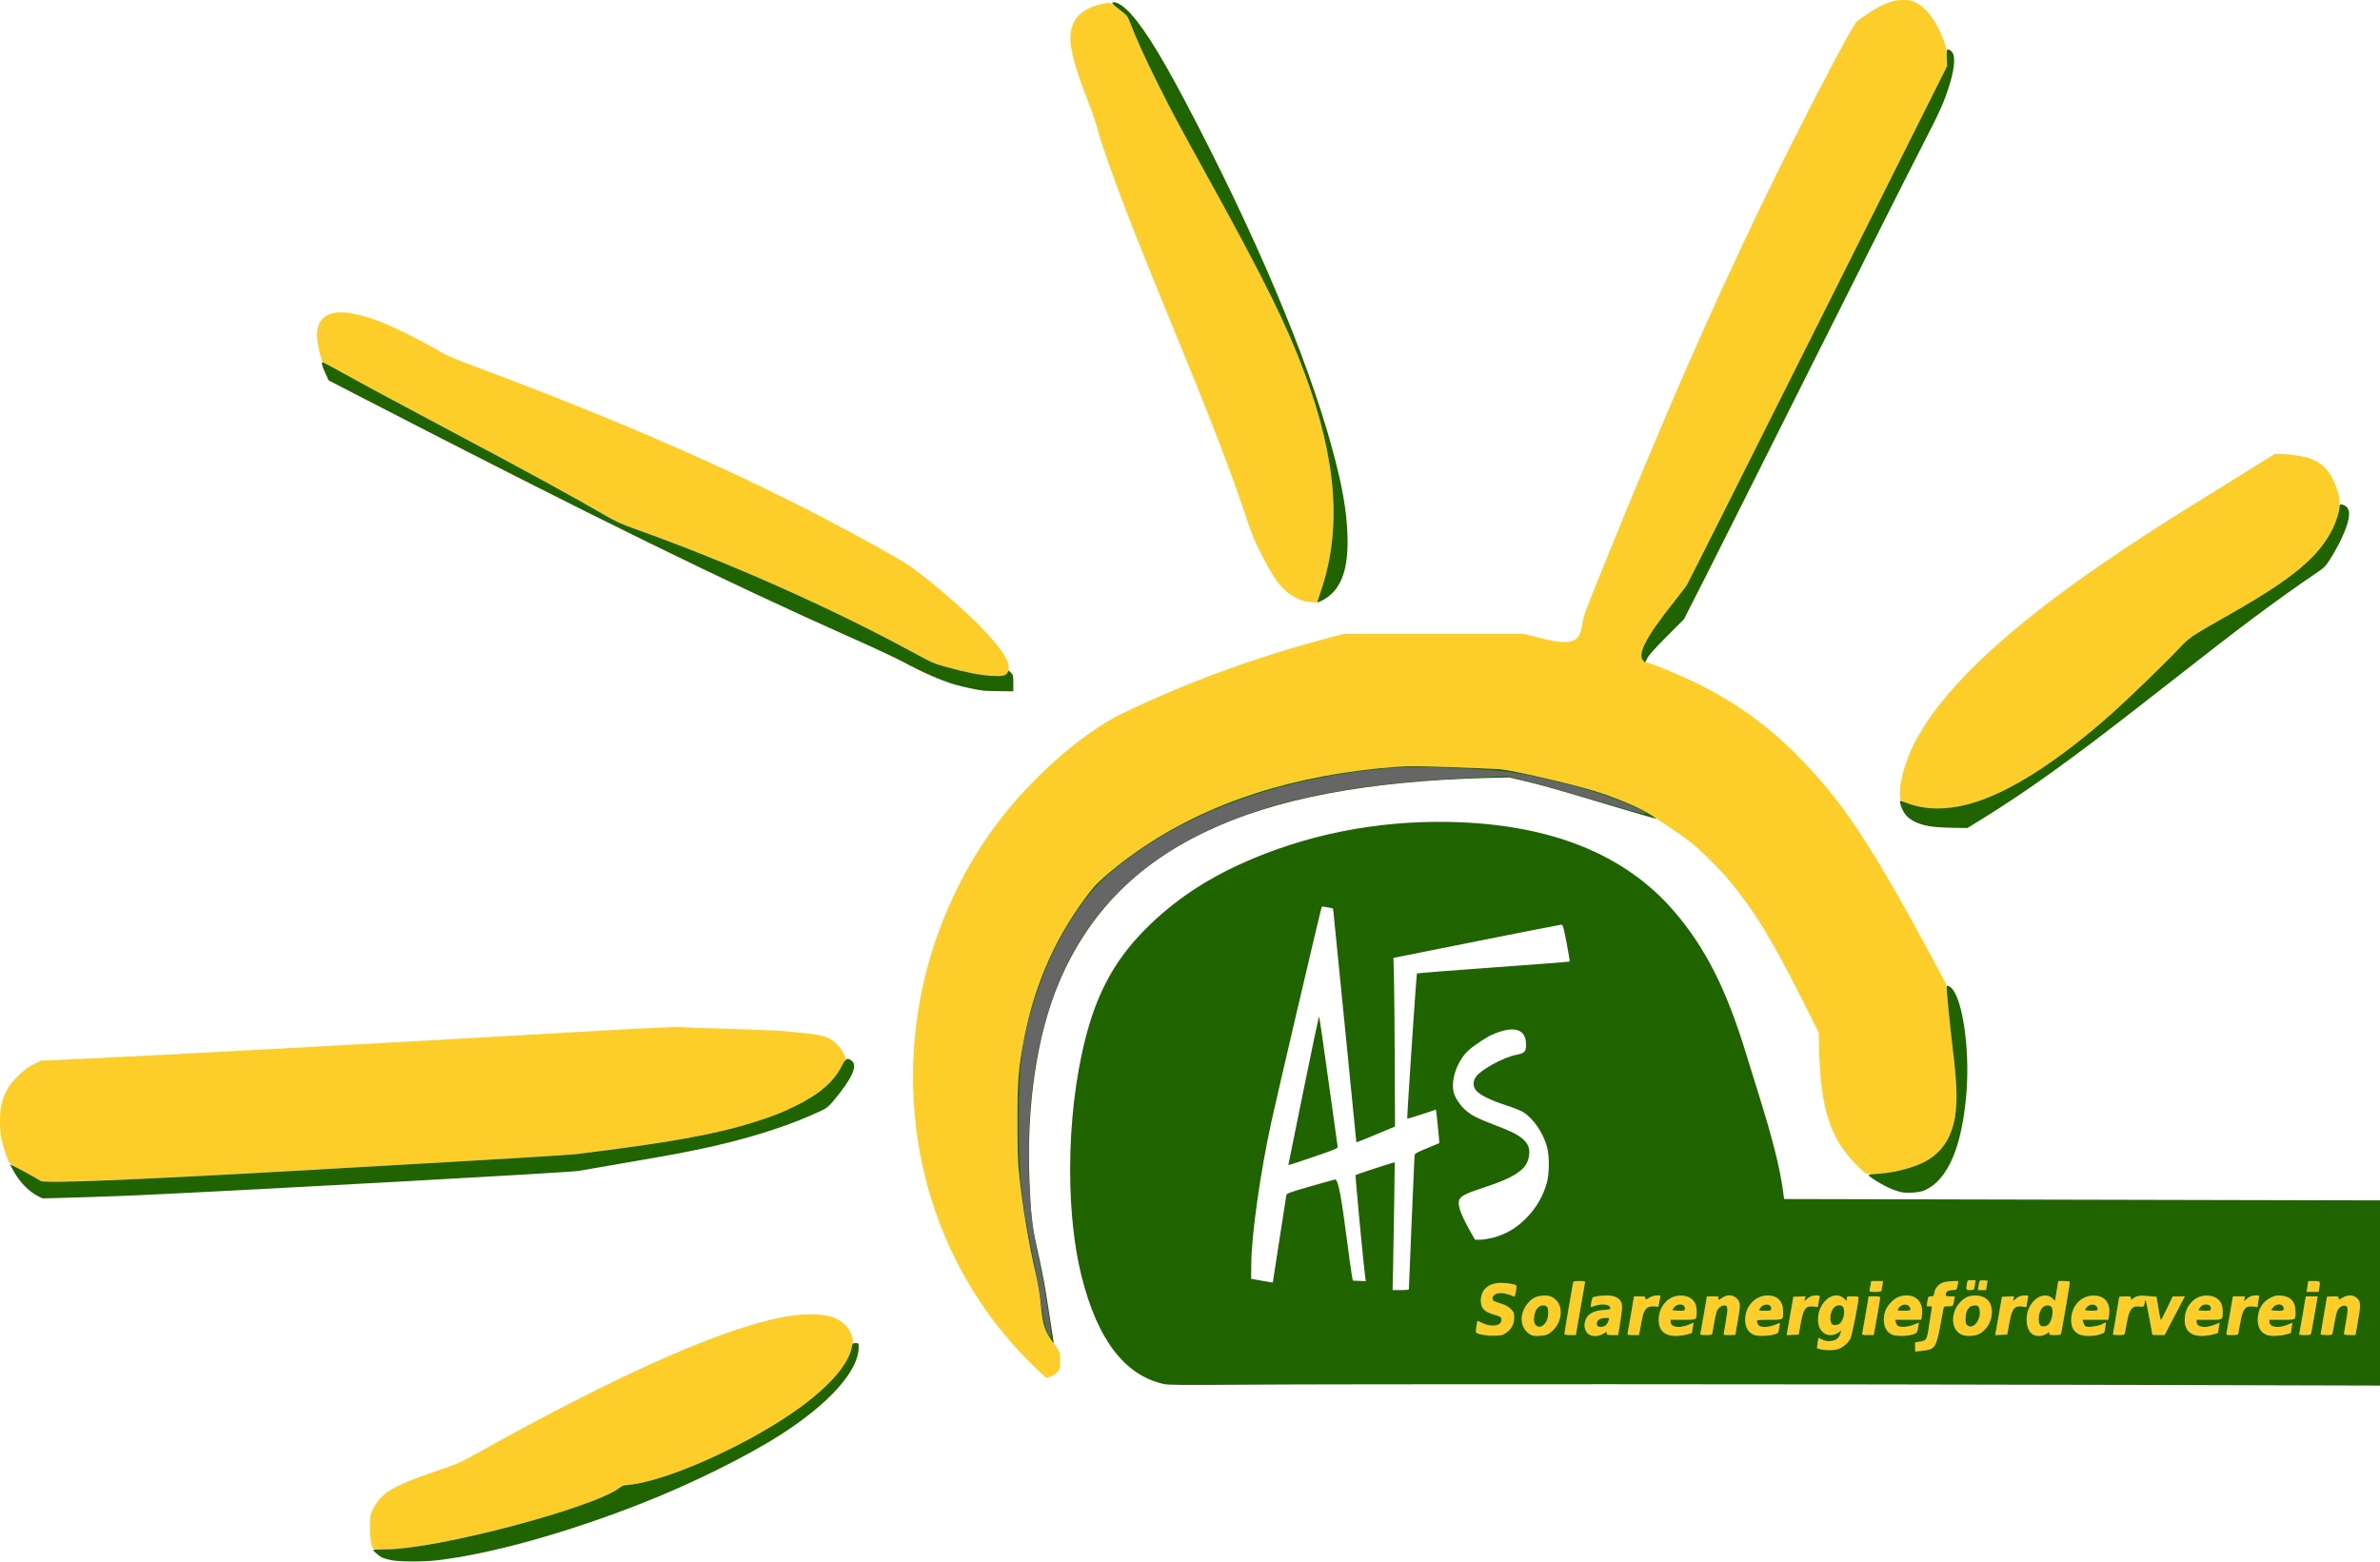 <?xml version="1.0" encoding="utf-8"?>
<svg viewBox="0 0 847.04 555.84" height="555.84" width="847.04" id="svg3713" version="1.1" xmlns="http://www.w3.org/2000/svg">
  <g id="g3765" style="">
    <path id="path3769" d="m 133.24,551.482 c -0.988,-0.227 -1.56,-3.21 -1.56,-8.13 0,-3.859 0.038,-4.084 1.021,-6.08 2.851,-5.788 7.014,-8.329 22.019,-13.44 7.975,-2.716 9.071,-3.184 14.24,-6.073 53.123,-29.69 91.049,-46.297 112.96,-49.464 5.3,-0.766 11.531,-0.517 14.476,0.579 3.675,1.367 5.881,3.582 6.834,6.858 0.463,1.592 0.452,1.842 -0.174,4.124 -1.129,4.116 -2.946,7.083 -6.937,11.325 -8.802,9.357 -25.999,20.343 -44.759,28.594 -11.498,5.057 -23.758,8.863 -28.549,8.863 -0.748,0 -1.505,0.305 -2.285,0.919 -7.325,5.774 -45.481,16.758 -73.563,21.176 -3.918,0.617 -12.306,1.073 -13.723,0.747 z M 368.746,487.078 c -34.904,-33.188 -50.34,-82.374 -41.238,-131.398 4.015,-21.623 13.001,-42.704 25.713,-60.32 12.522,-17.353 31.427,-34.267 46.317,-41.438 22.895,-11.028 47.128,-19.905 73.324,-26.861 l 5.502,-1.461 h 31.881 31.881 l 5.817,1.455 c 11.459,2.867 14.433,1.847 15.255,-5.23 0.247,-2.124 1.193,-4.707 6.828,-18.626 21.675,-53.544 37.846,-90.613 56.121,-128.64 13.09,-27.239 32.869,-65.327 34.751,-66.92 1.641,-1.389 6.31,-4.442 8.384,-5.483 3.139,-1.576 5.33,-2.157 8.138,-2.157 1.998,2.083056e-4 2.758,0.159 4.342,0.911 3.745,1.776 7.158,6.243 9.726,12.727 1.12,2.829 1.264,3.515 1.368,6.522 l 0.116,3.36 -46.042,92 c -25.323,50.6 -46.342,92.432 -46.709,92.96 -0.367,0.528 -1.977,2.616 -3.577,4.64 -8.983,11.362 -12.397,16.814 -12.455,19.886 -0.028,1.507 0.642,2.727 1.499,2.727 1.217,0 12.808,4.794 18.633,7.707 13.98,6.99 25.152,15.105 36.054,26.188 15.44,15.696 25.999,31.696 48.13,72.932 l 4.122,7.68 0.692,7.52 c 0.38,4.136 1.065,10.616 1.522,14.4 1.54,12.754 1.797,18.064 1.154,23.84 -1.515,13.615 -10.116,20.327 -28.035,21.88 -3.792,0.329 -3.626,0.406 -7.507,-3.508 -8.894,-8.971 -12.432,-19.774 -12.984,-39.651 l -0.2,-7.2 -6.021,-12 c -10.59,-21.106 -17.207,-31.869 -26.067,-42.4 -3.498,-4.158 -9.763,-10.34 -13.58,-13.401 -3.537,-2.836 -13.925,-9.707 -17.692,-11.7 -3.55,-1.879 -10.393,-4.592 -16.068,-6.37 -8.176,-2.561 -29.51,-7.487 -34.08,-7.869 -1.144,-0.096 -8.723,-0.411 -16.841,-0.7 -12.011,-0.429 -15.695,-0.457 -19.772,-0.151 -36.644,2.745 -67.287,12.658 -91.982,29.757 -7.134,4.939 -14.161,10.826 -16.584,13.892 -12.337,15.611 -20.232,33.021 -24.118,53.183 -2.02,10.48 -2.343,14.414 -2.364,28.8 -0.012,8.476 0.128,14.649 0.397,17.44 1.207,12.539 3.583,26.855 6.446,38.83 0.54,2.261 1.132,5.861 1.314,8 0.735,8.633 1.387,10.769 4.608,15.09 2.363,3.171 2.416,3.315 2.416,6.544 0,2.834 -0.026,2.934 -1.04,4.032 -0.627,0.68 -1.611,1.296 -2.48,1.553 l -1.44,0.427 z m 312.854,-7.644 v -1.618 l 1.36,-0.212 c 2.871,-0.446 2.821,-0.356 3.749,-6.725 0.359,-2.464 0.727,-4.804 0.818,-5.2 0.144,-0.627 0.037,-0.72 -0.821,-0.72 h -0.986 l 0.22,-1.52 c 0.282,-1.943 0.322,-2 1.397,-2 0.802,0 0.922,-0.139 1.104,-1.272 0.303,-1.897 1.778,-3.402 3.746,-3.824 0.882,-0.189 2.328,-0.344 3.213,-0.344 h 1.61 l -0.209,1.04 c -0.433,2.153 -0.44,2.16 -1.92,2.16 -1.512,0 -2.401,0.601 -2.401,1.623 0,0.528 0.233,0.617 1.615,0.617 h 1.615 l -0.202,1.2 c -0.393,2.332 -0.383,2.32 -2.082,2.32 -1.369,0 -1.593,0.093 -1.734,0.72 -0.089,0.396 -0.525,2.736 -0.969,5.2 -1.606,8.916 -2.019,9.512 -6.901,9.966 l -2.22,0.206 z m -33.712,0.814 -1.232,-0.326 0.223,-1.801 c 0.123,-0.99 0.255,-1.834 0.294,-1.876 0.039,-0.041 0.637,0.22 1.329,0.581 0.946,0.493 1.68,0.624 2.959,0.527 1.94,-0.147 3.068,-1.009 3.558,-2.718 l 0.294,-1.026 -1.171,0.795 c -2.416,1.642 -5.54,0.714 -6.666,-1.979 -1.398,-3.345 0.409,-8.673 3.569,-10.525 1.924,-1.127 3.659,-1.055 5.103,0.213 l 1.131,0.993 v -0.833 c 0,-0.812 0.053,-0.833 2.08,-0.833 1.786,0 2.08,0.081 2.08,0.573 0,1.658 -2.333,13.394 -2.873,14.452 -0.851,1.668 -2.95,3.394 -4.648,3.821 -1.687,0.425 -4.345,0.408 -6.032,-0.039 z m 7.075,-9.288 c 1.278,-1.365 1.799,-4.257 1.026,-5.701 -0.507,-0.948 -2.381,-0.833 -3.343,0.205 -1.28,1.381 -1.678,4.593 -0.721,5.816 0.52,0.665 2.29,0.478 3.038,-0.32 z m -127.763,4.045 c -0.88,-0.275 -1.706,-0.601 -1.836,-0.724 -0.13,-0.124 -0.081,-1.106 0.109,-2.182 l 0.345,-1.957 1.811,0.835 c 3.427,1.579 6.771,0.973 6.771,-1.227 0,-0.916 -0.285,-1.097 -3.04,-1.928 -3.134,-0.946 -4.317,-2.271 -4.319,-4.84 -0.003,-3.905 2.704,-6.319 7.103,-6.334 2.237,-0.007 5.258,0.504 5.525,0.935 0.085,0.138 -0.003,1.138 -0.193,2.224 -0.248,1.41 -0.452,1.888 -0.712,1.674 -0.2,-0.165 -1.197,-0.541 -2.216,-0.836 -2.985,-0.865 -5.348,-0.166 -5.348,1.58 0,0.786 0.285,0.944 3.52,1.961 1.117,0.351 2.198,0.989 2.96,1.746 1.117,1.111 1.2,1.324 1.195,3.071 -0.007,2.342 -0.888,4.023 -2.824,5.384 -1.271,0.894 -1.624,0.979 -4.317,1.046 -1.947,0.048 -3.471,-0.096 -4.533,-0.427 z m 17.128,-0.186 c -3.161,-2.144 -3.659,-6.409 -1.18,-10.094 1.481,-2.202 3.218,-3.299 5.556,-3.511 2.484,-0.225 3.931,0.268 5.332,1.819 2.654,2.938 1.426,8.746 -2.411,11.405 -1.125,0.78 -1.704,0.938 -3.758,1.029 -2.125,0.094 -2.566,0.013 -3.54,-0.648 z m 4.613,-2.868 c 1.625,-0.74 2.725,-4.904 1.769,-6.692 -0.488,-0.911 -2.365,-0.832 -3.337,0.14 -1.466,1.466 -1.942,5.151 -0.812,6.281 0.734,0.734 1.238,0.791 2.38,0.271 z m 16.406,2.924 c -1.031,-0.811 -1.605,-2.504 -1.336,-3.937 0.547,-2.914 2.59,-4.342 6.603,-4.617 2.148,-0.147 2.506,-0.255 2.506,-0.755 0,-1.262 -2.887,-1.666 -5.45,-0.762 -0.754,0.266 -1.42,0.434 -1.48,0.373 -0.154,-0.154 0.412,-3.085 0.639,-3.312 0.338,-0.338 2.899,-0.716 4.942,-0.731 3.609,-0.025 5.505,1.387 5.516,4.109 0.003,0.812 -0.307,3.385 -0.688,5.717 l -0.694,4.24 h -2.032 c -1.83,0 -2.032,-0.065 -2.032,-0.652 0,-0.627 -0.045,-0.621 -1.194,0.16 -1.547,1.051 -4.074,1.131 -5.299,0.167 z m 6.143,-3.115 c 0.374,-0.308 0.812,-1.028 0.973,-1.6 l 0.293,-1.04 -1.338,0.005 c -2.327,0.008 -3.579,1.161 -2.973,2.739 0.247,0.645 2.218,0.578 3.044,-0.103 z m 21.466,3.027 c -1.808,-0.956 -2.622,-2.499 -2.611,-4.949 0.017,-3.589 1.734,-6.484 4.711,-7.94 1.464,-0.716 2.061,-0.833 3.671,-0.716 3.22,0.233 5.117,2.218 5.11,5.345 -0.008,3.409 0.255,3.233 -4.833,3.233 h -4.443 v 0.75 c 0,1.912 3.004,2.415 6.334,1.061 l 1.842,-0.748 -0.305,1.842 -0.305,1.842 -1.804,0.506 c -2.702,0.758 -5.678,0.667 -7.367,-0.226 z m 6.725,-8.963 c 0,-1.025 -0.585,-1.504 -1.839,-1.504 -0.747,0 -1.309,0.256 -1.856,0.847 -0.432,0.466 -0.785,0.97 -0.785,1.12 0,0.15 1.008,0.273 2.24,0.273 2.124,0 2.24,-0.038 2.24,-0.736 z m 24.64,9.336 c -2.11,-0.841 -3.201,-2.706 -3.197,-5.465 0.007,-4.737 3.569,-8.553 7.997,-8.568 3.472,-0.011 5.485,2.069 5.486,5.668 3.2e-4,3.095 0.215,2.964 -4.867,2.964 -4.059,0 -4.458,0.051 -4.458,0.569 0,0.313 0.224,0.889 0.498,1.28 0.703,1.003 3.469,0.973 5.994,-0.065 1.587,-0.652 1.831,-0.686 1.703,-0.232 -0.082,0.291 -0.243,1.139 -0.359,1.885 -0.203,1.303 -0.275,1.375 -1.841,1.84 -1.825,0.542 -5.732,0.612 -6.954,0.125 z m 6.08,-9.336 c 0,-2.054 -3.054,-1.971 -4.169,0.112 -0.316,0.591 -0.215,0.624 1.917,0.624 2.136,0 2.251,-0.038 2.251,-0.736 z m 43.04,9.247 c -2.648,-1.169 -3.653,-4.412 -2.534,-8.18 0.64,-2.154 3.162,-4.8 5.131,-5.382 5.056,-1.494 8.615,1.385 7.981,6.458 l -0.224,1.792 h -4.652 -4.652 l 0.212,0.88 c 0.117,0.484 0.448,1.06 0.736,1.28 0.846,0.646 3.576,0.461 5.625,-0.382 l 1.864,-0.766 -0.207,1.334 c -0.114,0.734 -0.277,1.583 -0.363,1.887 -0.36,1.277 -6.723,2.046 -8.917,1.078 z m 6.56,-8.92 c 0,-0.225 -0.224,-0.729 -0.498,-1.12 -0.867,-1.238 -3.117,-0.727 -3.991,0.905 -0.317,0.592 -0.213,0.624 2.078,0.624 1.743,0 2.411,-0.113 2.411,-0.409 z m 17.968,8.826 c -3.584,-1.766 -3.851,-7.533 -0.52,-11.238 1.827,-2.032 3.564,-2.751 6.19,-2.561 3.373,0.244 5.273,2.356 5.273,5.861 0,3.341 -1.95,6.573 -4.751,7.872 -1.629,0.756 -4.724,0.788 -6.192,0.065 z m 5.297,-3.79 c 1.202,-1.344 1.703,-4.043 1.063,-5.727 -0.26,-0.685 -0.516,-0.821 -1.544,-0.821 -2.071,0 -3.264,1.813 -3.264,4.963 0,1.421 0.126,1.81 0.72,2.23 0.912,0.645 2.097,0.392 3.025,-0.646 z m 20.165,3.764 c -1.871,-1.159 -2.673,-4.688 -1.799,-7.911 1.291,-4.763 5.922,-7.417 8.695,-4.982 l 1.068,0.938 0.582,-3.498 0.582,-3.498 h 2.042 c 1.658,0 2.042,0.096 2.042,0.512 0,0.482 -2.707,16.417 -3.052,17.968 -0.146,0.658 -0.343,0.72 -2.271,0.72 -1.942,0 -2.098,-0.051 -1.947,-0.629 0.152,-0.581 0.075,-0.568 -0.997,0.16 -1.398,0.95 -3.607,1.049 -4.943,0.221 z m 5.501,-3.391 c 1.405,-1.124 2.153,-5.391 1.126,-6.418 -0.778,-0.778 -2.292,-0.627 -3.164,0.314 -0.929,1.002 -1.594,3.609 -1.309,5.129 0.306,1.631 1.935,2.106 3.347,0.975 z m 10.861,3.313 c -1.819,-0.961 -2.676,-2.615 -2.649,-5.114 0.056,-5.117 3.828,-8.913 8.52,-8.573 3.72,0.269 5.547,2.912 4.917,7.113 l -0.219,1.46 h -4.598 -4.598 l 0.292,1.018 c 0.161,0.56 0.474,1.143 0.698,1.297 0.728,0.501 4.478,0.067 5.959,-0.69 l 1.393,-0.711 -0.23,1.703 c -0.126,0.937 -0.292,1.808 -0.367,1.935 -0.309,0.522 -3.573,1.207 -5.688,1.194 -1.596,-0.01 -2.606,-0.196 -3.431,-0.632 z m 6.769,-8.931 c 0,-1.65 -2.35,-2.182 -3.695,-0.837 -1.227,1.227 -0.999,1.455 1.455,1.455 1.999,0 2.24,-0.066 2.24,-0.617 z m 33.595,8.844 c -1.808,-0.956 -2.622,-2.499 -2.611,-4.949 0.017,-3.589 1.734,-6.484 4.711,-7.94 1.464,-0.716 2.061,-0.833 3.671,-0.716 3.22,0.233 5.117,2.218 5.11,5.345 -0.008,3.409 0.255,3.233 -4.833,3.233 h -4.443 v 0.75 c 0,1.914 3.003,2.415 6.344,1.057 l 1.851,-0.752 -0.296,1.841 -0.296,1.841 -1.822,0.511 c -2.718,0.763 -5.692,0.674 -7.385,-0.222 z m 6.725,-8.963 c 0,-1.025 -0.585,-1.504 -1.839,-1.504 -0.747,0 -1.309,0.256 -1.856,0.847 -0.432,0.466 -0.785,0.97 -0.785,1.12 0,0.15 1.008,0.273 2.24,0.273 2.124,0 2.24,-0.038 2.24,-0.736 z m 19.84,9.336 c -2.125,-0.847 -3.209,-2.712 -3.176,-5.465 0.044,-3.609 1.654,-6.341 4.582,-7.773 1.515,-0.741 2.099,-0.857 3.72,-0.74 3.309,0.239 5.114,2.201 5.114,5.559 0,3.178 0.254,3.019 -4.834,3.019 h -4.446 v 0.75 c 0,1.906 3.114,2.422 6.415,1.064 l 1.775,-0.73 -0.294,1.827 -0.294,1.827 -1.822,0.511 c -2.019,0.566 -5.503,0.645 -6.74,0.152 z m 6.08,-9.336 c 0,-1.692 -2.204,-2.092 -3.636,-0.66 -0.464,0.464 -0.844,0.968 -0.844,1.12 0,0.152 1.008,0.276 2.24,0.276 2.124,0 2.24,-0.038 2.24,-0.736 z m -256,8.916 c 0,-0.455 2.738,-16.629 3.05,-18.02 0.148,-0.657 0.345,-0.72 2.27,-0.72 2.022,0 2.102,0.03 1.945,0.72 -0.09,0.396 -0.85,4.716 -1.689,9.6 l -1.526,8.88 h -2.025 c -1.549,0 -2.025,-0.108 -2.025,-0.46 z m 22.495,-0.26 c 0.09,-0.396 0.636,-3.492 1.212,-6.88 l 1.047,-6.16 h 2.023 c 1.824,0 2.023,0.064 2.023,0.654 0,0.633 0.043,0.628 1.388,-0.16 0.864,-0.506 1.874,-0.814 2.675,-0.814 h 1.287 l -0.359,2 -0.36,2 -1.527,-0.11 c -2.614,-0.188 -3.659,0.952 -4.351,4.75 -0.209,1.144 -0.528,2.836 -0.709,3.76 l -0.33,1.68 h -2.092 c -2.005,0 -2.085,-0.03 -1.927,-0.72 z m 25.926,0 c 0.094,-0.396 0.645,-3.492 1.225,-6.88 l 1.054,-6.16 h 2.14 c 1.983,0 2.128,0.047 1.973,0.64 -0.216,0.827 -0.047,0.807 1.378,-0.16 1.804,-1.224 3.717,-1.117 5.122,0.288 1.362,1.362 1.391,2.21 0.289,8.369 -0.439,2.455 -0.799,4.499 -0.8,4.543 0,0.044 -0.937,0.08 -2.081,0.08 -1.144,0 -2.08,-0.068 -2.08,-0.151 0,-0.083 0.357,-2.186 0.793,-4.674 0.856,-4.881 0.767,-5.735 -0.601,-5.735 -1.043,0 -2.324,1.098 -2.715,2.325 -0.181,0.569 -0.556,2.331 -0.833,3.915 -0.839,4.792 -0.519,4.32 -2.924,4.32 -2.024,0 -2.102,-0.029 -1.938,-0.72 z m 30.842,-0.306 c 0.117,-0.58 0.66,-3.646 1.208,-6.814 l 0.995,-5.76 2.157,-0.095 2.157,-0.095 -0.215,0.895 -0.215,0.895 0.765,-0.68 c 1.187,-1.055 2.049,-1.4 3.499,-1.4 1.225,0 1.321,0.06 1.156,0.72 -0.099,0.396 -0.275,1.323 -0.392,2.06 l -0.213,1.34 -1.511,-0.179 c -2.847,-0.337 -3.642,0.743 -4.637,6.298 l -0.659,3.68 -2.153,0.095 -2.153,0.095 z m 26.752,0.306 c 0.09,-0.396 0.636,-3.492 1.212,-6.88 l 1.047,-6.16 h 2.023 c 1.674,0 2.023,0.092 2.023,0.533 0,0.529 -1.321,8.335 -1.954,11.547 l -0.331,1.68 h -2.092 c -2.005,0 -2.085,-0.03 -1.927,-0.72 z m 47.45,-0.146 c 0.096,-0.492 0.639,-3.558 1.206,-6.814 l 1.031,-5.92 2.159,-0.095 2.159,-0.095 -0.215,0.895 -0.215,0.895 0.765,-0.68 c 1.185,-1.053 2.049,-1.4 3.486,-1.4 1.109,0 1.296,0.091 1.159,0.56 -0.09,0.308 -0.26,1.243 -0.378,2.078 l -0.214,1.518 -1.229,-0.196 c -3.026,-0.484 -3.911,0.607 -4.903,6.045 l -0.714,3.916 -2.136,0.095 -2.136,0.095 z m 41.735,0.693 c 0,-0.095 0.504,-3.082 1.12,-6.638 0.616,-3.556 1.12,-6.574 1.12,-6.707 0,-0.133 0.936,-0.242 2.08,-0.242 1.89,0 2.08,0.061 2.08,0.662 v 0.662 l 0.933,-0.664 c 1.257,-0.895 2.26,-1.032 5.458,-0.743 l 2.711,0.244 0.675,4.08 c 0.371,2.244 0.747,4.152 0.835,4.24 0.088,0.088 1.084,-1.779 2.214,-4.149 l 2.054,-4.309 2.159,-0.011 2.159,-0.011 -2.574,4.88 c -1.416,2.684 -3.03,5.78 -3.587,6.88 l -1.013,2 h -2.171 c -1.194,0 -2.181,-0.036 -2.192,-0.08 -0.011,-0.044 -0.566,-3.032 -1.233,-6.64 -1.05,-5.687 -1.243,-6.39 -1.444,-5.28 -0.373,2.054 -0.338,2.02 -1.912,1.843 -2.677,-0.302 -3.646,0.89 -4.485,5.518 -0.946,5.21 -0.585,4.64 -2.93,4.64 -1.13,0 -2.055,-0.078 -2.055,-0.173 z m 40.421,-0.547 c 0.094,-0.396 0.645,-3.492 1.225,-6.88 l 1.054,-6.16 h 2.126 2.126 l -0.159,0.88 -0.159,0.88 0.764,-0.68 c 1.167,-1.039 2.044,-1.4 3.401,-1.4 h 1.239 l -0.308,2.059 -0.308,2.059 -1.54,-0.182 c -2.804,-0.332 -3.665,0.763 -4.574,5.824 -0.86,4.787 -0.542,4.32 -2.947,4.32 -2.024,0 -2.102,-0.029 -1.938,-0.72 z m 25.934,0.16 c 0.087,-0.308 0.635,-3.404 1.219,-6.88 l 1.061,-6.32 h 2.116 2.116 l -1.065,6.16 c -0.586,3.388 -1.143,6.484 -1.239,6.88 -0.158,0.656 -0.361,0.72 -2.269,0.72 -1.843,0 -2.076,-0.068 -1.937,-0.56 z m 7.567,0.32 c 0,-0.132 0.505,-3.12 1.12,-6.639 0.615,-3.52 1.118,-6.508 1.118,-6.64 0,-0.132 0.936,-0.241 2.08,-0.241 1.881,0 2.08,0.062 2.08,0.654 0,0.633 0.043,0.628 1.388,-0.16 1.864,-1.092 3.674,-1.09 4.976,0.006 1.617,1.361 1.63,2.268 0.142,10.461 l -0.508,2.8 h -2.039 c -1.466,0 -2.039,-0.118 -2.039,-0.418 0,-0.23 0.288,-1.986 0.64,-3.902 0.887,-4.826 0.859,-5.853 -0.162,-6.109 -0.985,-0.247 -2.211,0.494 -2.83,1.712 -0.245,0.482 -0.685,2.245 -0.978,3.917 -0.944,5.387 -0.585,4.8 -2.935,4.8 -1.13,0 -2.054,-0.108 -2.053,-0.24 z M 665.395,459.28 c 0.087,-0.308 0.253,-1.172 0.37,-1.92 l 0.212,-1.36 h 2.082 2.082 l -0.227,1.68 c -0.125,0.924 -0.291,1.788 -0.369,1.92 -0.078,0.132 -1.08,0.24 -2.225,0.24 -1.83,0 -2.064,-0.068 -1.924,-0.56 z m 155.824,-1.36 0.309,-1.92 h 2.036 c 2.266,0 2.267,0 1.83,2.64 l -0.198,1.2 h -2.143 -2.143 z m -121.376,0.72 c 0.003,-0.308 0.093,-1.1 0.202,-1.76 0.195,-1.179 0.224,-1.2 1.633,-1.2 h 1.434 l -0.227,1.52 c -0.297,1.984 -0.311,2 -1.784,2 -0.989,0 -1.26,-0.121 -1.258,-0.56 z m 4.334,-0.96 c 0.119,-0.836 0.325,-1.637 0.456,-1.781 0.132,-0.143 0.801,-0.215 1.488,-0.16 l 1.248,0.101 -0.269,1.68 -0.269,1.68 h -1.435 -1.435 z M 14.4,420.37 c -0.264,-0.262 -2.784,-1.722 -5.6,-3.244 -2.816,-1.522 -5.295,-2.995 -5.509,-3.273 -0.552,-0.718 -2.229,-5.904 -2.805,-8.675 -0.702,-3.378 -0.64,-9.277 0.13,-12.286 1.069,-4.181 2.399,-6.478 5.619,-9.704 2.301,-2.305 3.438,-3.169 5.617,-4.264 l 2.732,-1.374 13.908,-0.615 c 25.5,-1.128 115.012,-5.981 182.582,-9.898 15.972,-0.926 28.75,-1.529 30.4,-1.435 1.565,0.089 9.974,0.379 18.686,0.644 8.712,0.265 17.136,0.621 18.72,0.791 1.584,0.17 4.606,0.462 6.716,0.647 4.729,0.416 7.679,1.014 9.44,1.913 2.083,1.063 4.078,3.1 5.08,5.186 l 0.911,1.898 -1.276,2.459 c -3.137,6.047 -7.92,10.215 -16.709,14.561 -4.622,2.285 -8.127,3.668 -14.083,5.552 -14.218,4.5 -29.755,7.322 -63.04,11.451 -3.676,0.456 -24.659,1.718 -95.84,5.764 -39.715,2.258 -57.458,3.143 -73.6,3.673 C 13.462,420.899 14.917,420.884 14.4,420.37 Z M 686.24,287.668 c -2.766,-0.283 -5.634,-1.004 -8.067,-2.028 l -1.853,-0.78 -0.105,-1.71 c -0.269,-4.377 1.793,-12.011 4.926,-18.231 9.313,-18.493 31.082,-39.415 66.322,-63.74 9.492,-6.552 22.139,-14.796 31.898,-20.792 2.288,-1.406 10.016,-6.208 17.174,-10.672 l 13.014,-8.116 2.186,0.006 c 3.09,0.008 8.324,0.805 10.407,1.585 4.802,1.797 7.549,4.933 9.584,10.94 1.218,3.595 1.291,5.761 0.313,9.325 -1.226,4.467 -3.769,8.841 -7.802,13.418 -5.541,6.288 -14.023,12.341 -30.157,21.519 -14.975,8.519 -14.714,8.342 -18.95,12.844 -4.573,4.86 -17.605,17.468 -23.3,22.543 -27.073,24.126 -49.209,35.564 -65.59,33.89 z M 350.08,240.415 c -3.615,-0.624 -8.027,-1.618 -12.538,-2.824 -5.194,-1.389 -5.532,-1.533 -12.48,-5.31 -29.458,-16.015 -65.504,-32.033 -98.95,-43.97 -4.88,-1.742 -6.952,-2.683 -10.72,-4.87 -12.09,-7.017 -27.314,-15.33 -55.231,-30.157 -20.183,-10.719 -31.515,-16.823 -39.603,-21.333 -2.95,-1.644 -5.471,-2.99 -5.604,-2.99 -0.397,0 -1.682,-4.92 -1.982,-7.589 -0.543,-4.833 0.635,-7.706 3.804,-9.279 3.455,-1.715 9.749,-0.917 18.264,2.318 5.532,2.101 16.267,7.485 22.4,11.234 1.218,0.745 5.925,2.707 11.36,4.736 62.218,23.227 107.886,43.959 150.72,68.424 4.921,2.811 11.244,7.688 20.331,15.682 11.9,10.469 19.189,19.187 19.189,22.951 0,1.357 -0.78,2.761 -1.667,2.999 -0.803,0.215 -6.014,0.201 -7.293,-0.02 z m 114.56,-26.366 c -2.24,-0.438 -5.274,-2.088 -7.322,-3.985 -2.596,-2.404 -4.637,-5.489 -8.209,-12.41 -2.669,-5.171 -3.461,-7.117 -6.046,-14.842 -5.397,-16.125 -12.176,-33.714 -25.073,-65.051 -12.66,-30.762 -18.253,-45.011 -23.561,-60.032 -1.673,-4.734 -3.197,-9.328 -3.386,-10.208 -0.547,-2.544 -1.802,-6.255 -4.383,-12.96 -4.646,-12.071 -6.255,-18.805 -5.54,-23.196 0.925,-5.682 5.113,-9.062 12.696,-10.244 1.286,-0.2 1.447,-0.122 4.377,2.126 2.914,2.236 3.078,2.429 3.907,4.584 2.238,5.823 5.472,12.965 9.787,21.61 5.243,10.506 6.574,12.995 18.826,35.2 11.771,21.334 15.998,29.303 21.472,40.48 15.454,31.554 22.384,55.476 22.373,77.231 -0.005,10.769 -1.427,19.486 -4.691,28.769 l -1.153,3.28 -1.316,-0.035 c -0.724,-0.019 -1.964,-0.162 -2.756,-0.316 z" style="fill: rgb(253, 205, 41); stroke-width: 0.32;"/>
    <path id="path3767" d="m 139.063,555.313 c -1.219,-0.261 -2.659,-0.698 -3.2,-0.97 -0.966,-0.486 -3.063,-2.298 -3.062,-2.646 3.2e-4,-0.098 2.124,-0.188 4.72,-0.202 18.182,-0.094 74.014,-14.849 83.005,-21.936 0.78,-0.614 1.537,-0.919 2.285,-0.919 0.615,0 2.322,-0.223 3.794,-0.496 15.416,-2.858 42.346,-15.488 58.515,-27.442 10.817,-7.997 16.926,-15.241 18.091,-21.448 0.202,-1.077 0.309,-1.174 1.305,-1.174 1.082,0 1.084,0.003 1.084,1.542 0,8.306 -10.572,20.108 -27.905,31.154 -12.433,7.923 -32.02,17.58 -49.695,24.5 -26.752,10.475 -53.292,17.853 -72.32,20.104 -5.016,0.593 -13.698,0.558 -16.617,-0.068 z m 275.177,-62.655 c -13.9,-3.084 -23.592,-15.713 -29.24,-38.097 -6.43,-25.485 -5.266,-63.628 2.749,-90.08 4.272,-14.098 10.567,-24.589 20.772,-34.612 9.376,-9.209 20.056,-16.429 33.049,-22.341 22.873,-10.408 48.301,-15.504 74.59,-14.949 35.473,0.749 62.143,11.409 79.701,31.858 11.058,12.879 18.488,27.535 25.432,50.17 1.342,4.374 3.52,11.41 4.84,15.634 4.711,15.074 7.377,25.705 8.437,33.64 l 0.39,2.92 106.04,0.24 106.04,0.24 v 32.96 32.96 l -86.32,-0.235 c -108.917,-0.296 -284.985,-0.34 -318.8,-0.08 -20.841,0.16 -26.127,0.117 -27.68,-0.228 z m 272.589,-12.318 c 1.988,-0.756 2.586,-2.209 3.892,-9.459 0.444,-2.464 0.88,-4.804 0.969,-5.2 0.141,-0.627 0.365,-0.72 1.734,-0.72 1.699,0 1.689,0.011 2.082,-2.32 l 0.202,-1.2 h -1.615 c -1.381,0 -1.615,-0.089 -1.615,-0.617 0,-1.022 0.889,-1.623 2.401,-1.623 1.481,0 1.487,-0.007 1.92,-2.16 l 0.209,-1.04 h -1.61 c -0.885,0 -2.331,0.155 -3.213,0.344 -1.969,0.422 -3.443,1.927 -3.746,3.824 -0.181,1.133 -0.302,1.272 -1.104,1.272 -1.075,0 -1.115,0.057 -1.397,2 l -0.22,1.52 h 0.986 c 0.858,0 0.964,0.093 0.821,0.72 -0.091,0.396 -0.459,2.736 -0.818,5.2 -0.928,6.368 -0.878,6.278 -3.749,6.725 l -1.36,0.212 v 1.618 1.618 l 2.22,-0.206 c 1.221,-0.114 2.575,-0.341 3.009,-0.506 z m -32.91,-0.052 c 1.698,-0.427 3.797,-2.153 4.648,-3.821 0.54,-1.058 2.873,-12.795 2.873,-14.452 0,-0.492 -0.294,-0.573 -2.08,-0.573 -2.027,0 -2.08,0.021 -2.08,0.833 v 0.833 l -1.131,-0.993 c -3.547,-3.115 -9.109,1.487 -9.109,7.537 0,2.154 0.573,3.567 1.901,4.684 1.392,1.171 3.537,1.2 5.201,0.07 l 1.171,-0.795 -0.294,1.026 c -0.49,1.709 -1.618,2.571 -3.558,2.718 -1.279,0.097 -2.013,-0.034 -2.959,-0.527 -0.692,-0.361 -1.29,-0.623 -1.329,-0.581 -0.039,0.041 -0.171,0.885 -0.294,1.876 l -0.223,1.801 1.232,0.326 c 1.687,0.447 4.344,0.464 6.032,0.039 z m -1.994,-9.007 c -0.957,-1.224 -0.56,-4.435 0.721,-5.816 0.962,-1.038 2.835,-1.152 3.343,-0.205 0.773,1.444 0.252,4.336 -1.026,5.701 -0.748,0.798 -2.517,0.985 -3.038,0.32 z m -115.875,3.107 c 1.936,-1.361 2.818,-3.042 2.824,-5.384 0.005,-1.747 -0.078,-1.961 -1.195,-3.071 -0.762,-0.758 -1.843,-1.396 -2.96,-1.746 -3.235,-1.016 -3.52,-1.175 -3.52,-1.961 0,-1.746 2.363,-2.445 5.348,-1.58 1.018,0.295 2.016,0.671 2.216,0.836 0.26,0.214 0.463,-0.264 0.712,-1.674 0.191,-1.085 0.278,-2.086 0.193,-2.224 -0.266,-0.431 -3.288,-0.942 -5.525,-0.935 -4.399,0.014 -7.106,2.429 -7.103,6.334 0.003,2.568 1.185,3.894 4.319,4.84 2.755,0.832 3.04,1.012 3.04,1.928 0,2.2 -3.345,2.806 -6.771,1.227 l -1.811,-0.835 -0.345,1.957 c -0.19,1.076 -0.239,2.058 -0.109,2.182 0.722,0.688 3.655,1.218 6.369,1.151 2.693,-0.066 3.047,-0.152 4.317,-1.046 z m 15.574,0.051 c 3.837,-2.659 5.065,-8.468 2.411,-11.405 -1.401,-1.551 -2.848,-2.044 -5.332,-1.819 -2.338,0.212 -4.075,1.309 -5.556,3.511 -2.479,3.685 -1.981,7.951 1.18,10.094 0.974,0.66 1.415,0.741 3.54,0.648 2.054,-0.09 2.632,-0.249 3.758,-1.029 z m -5.065,-2.758 c -0.725,-0.725 -0.835,-2.326 -0.292,-4.281 0.48,-1.73 1.594,-2.759 2.986,-2.759 1.374,0 1.786,0.636 1.786,2.758 0,3.516 -2.682,6.08 -4.48,4.282 z m 24.086,3.028 c 1.149,-0.781 1.194,-0.787 1.194,-0.16 0,0.587 0.201,0.652 2.032,0.652 h 2.032 l 0.694,-4.24 c 0.382,-2.332 0.692,-4.905 0.688,-5.717 -0.011,-2.722 -1.907,-4.134 -5.516,-4.109 -2.042,0.014 -4.604,0.393 -4.942,0.731 -0.227,0.227 -0.793,3.158 -0.639,3.312 0.061,0.061 0.727,-0.107 1.48,-0.373 2.563,-0.904 5.45,-0.5 5.45,0.762 0,0.5 -0.358,0.608 -2.506,0.755 -4.014,0.275 -6.057,1.704 -6.603,4.617 -0.269,1.434 0.305,3.127 1.336,3.937 1.226,0.964 3.752,0.885 5.299,-0.167 z m -2.201,-2.845 c -0.606,-1.578 0.646,-2.73 2.973,-2.739 l 1.338,-0.005 -0.293,1.04 c -0.161,0.572 -0.599,1.292 -0.973,1.6 -0.827,0.681 -2.797,0.748 -3.044,0.103 z m 31.878,3.15 1.804,-0.506 0.305,-1.842 0.305,-1.842 -1.842,0.748 c -3.331,1.353 -6.334,0.85 -6.334,-1.061 v -0.75 h 4.443 c 5.088,0 4.825,0.176 4.833,-3.233 0.008,-3.127 -1.89,-5.112 -5.11,-5.345 -4.616,-0.334 -8.358,3.531 -8.381,8.656 -0.017,3.718 2.086,5.681 6.085,5.681 1.149,0 2.901,-0.228 3.893,-0.506 z m -5.122,-8.727 c 0,-0.15 0.353,-0.654 0.785,-1.12 0.547,-0.591 1.109,-0.847 1.856,-0.847 1.254,0 1.839,0.479 1.839,1.504 0,0.698 -0.116,0.736 -2.24,0.736 -1.232,0 -2.24,-0.123 -2.24,-0.273 z m 36.074,8.749 c 1.567,-0.465 1.639,-0.537 1.841,-1.84 0.116,-0.746 0.278,-1.594 0.359,-1.885 0.127,-0.453 -0.117,-0.42 -1.703,0.232 -2.525,1.038 -5.291,1.068 -5.994,0.065 -0.274,-0.391 -0.498,-0.967 -0.498,-1.28 0,-0.518 0.399,-0.569 4.458,-0.569 5.082,0 4.867,0.131 4.867,-2.964 0,-3.599 -2.014,-5.679 -5.486,-5.668 -4.427,0.015 -7.99,3.831 -7.997,8.568 -0.004,2.758 1.087,4.623 3.197,5.465 1.222,0.487 5.129,0.417 6.954,-0.125 z m -5.043,-9.099 c 1.115,-2.084 4.169,-2.166 4.169,-0.112 0,0.698 -0.115,0.736 -2.251,0.736 -2.132,0 -2.234,-0.033 -1.917,-0.624 z m 54.331,9.097 c 1.714,-0.509 1.801,-0.626 2.158,-2.927 l 0.207,-1.334 -1.864,0.766 c -2.05,0.843 -4.779,1.028 -5.625,0.382 -0.288,-0.22 -0.619,-0.796 -0.736,-1.28 l -0.212,-0.88 h 4.652 4.652 l 0.224,-1.792 c 0.634,-5.073 -2.924,-7.952 -7.981,-6.458 -1.968,0.582 -4.491,3.228 -5.131,5.382 -1.119,3.768 -0.115,7.012 2.534,8.18 1.306,0.576 5.123,0.556 7.122,-0.038 z m -5.051,-9.097 c 0.874,-1.632 3.124,-2.143 3.991,-0.905 0.93,1.327 0.677,1.529 -1.913,1.529 -2.291,0 -2.395,-0.031 -2.078,-0.624 z m 28.649,8.976 c 2.801,-1.3 4.751,-4.531 4.751,-7.872 0,-3.505 -1.901,-5.617 -5.273,-5.861 -2.626,-0.19 -4.364,0.529 -6.19,2.561 -3.331,3.704 -3.063,9.472 0.52,11.238 1.468,0.723 4.563,0.691 6.192,-0.065 z m -3.92,-3.079 c -0.594,-0.42 -0.72,-0.81 -0.72,-2.23 0,-3.15 1.192,-4.963 3.264,-4.963 1.028,0 1.284,0.136 1.544,0.821 1.3,3.418 -1.686,8.071 -4.088,6.372 z m 28.133,2.898 c 1.072,-0.728 1.149,-0.741 0.997,-0.16 -0.151,0.579 0.005,0.629 1.947,0.629 1.929,0 2.125,-0.062 2.271,-0.72 0.345,-1.551 3.052,-17.486 3.052,-17.968 0,-0.416 -0.384,-0.512 -2.042,-0.512 h -2.042 l -0.582,3.498 -0.582,3.498 -1.068,-0.938 c -2.773,-2.434 -7.403,0.219 -8.695,4.982 -0.874,3.223 -0.071,6.753 1.799,7.911 1.336,0.828 3.545,0.729 4.943,-0.221 z m -1.875,-2.737 c -1.453,-0.579 -1.197,-4.819 0.395,-6.537 0.872,-0.941 2.387,-1.091 3.164,-0.314 1.027,1.027 0.278,5.294 -1.126,6.418 -0.708,0.567 -1.668,0.738 -2.433,0.433 z m 20.63,3.038 c 0.904,-0.269 1.706,-0.593 1.782,-0.72 0.075,-0.127 0.241,-0.998 0.367,-1.935 l 0.23,-1.703 -1.393,0.711 c -1.481,0.756 -5.231,1.19 -5.959,0.69 -0.223,-0.154 -0.537,-0.737 -0.698,-1.297 l -0.292,-1.018 h 4.598 4.598 l 0.219,-1.46 c 0.63,-4.201 -1.197,-6.844 -4.917,-7.113 -4.692,-0.339 -8.464,3.457 -8.52,8.573 -0.027,2.499 0.829,4.153 2.649,5.114 1.467,0.775 5.002,0.851 7.337,0.157 z m -5.048,-8.806 c 0,-0.184 0.353,-0.688 0.785,-1.12 1.345,-1.345 3.695,-0.812 3.695,0.837 0,0.551 -0.241,0.617 -2.24,0.617 -1.345,0 -2.24,-0.134 -2.24,-0.335 z m 45.46,8.783 1.822,-0.511 0.296,-1.841 0.296,-1.841 -1.851,0.752 c -3.34,1.357 -6.344,0.857 -6.344,-1.057 v -0.75 h 4.443 c 5.088,0 4.825,0.176 4.833,-3.233 0.008,-3.127 -1.89,-5.112 -5.11,-5.345 -4.616,-0.334 -8.358,3.531 -8.381,8.656 -0.017,3.718 2.086,5.681 6.085,5.681 1.149,0 2.909,-0.23 3.911,-0.511 z m -5.14,-8.722 c 0,-0.15 0.353,-0.654 0.785,-1.12 0.547,-0.591 1.109,-0.847 1.856,-0.847 1.254,0 1.839,0.479 1.839,1.504 0,0.698 -0.116,0.736 -2.24,0.736 -1.232,0 -2.24,-0.123 -2.24,-0.273 z m 31.06,8.722 1.822,-0.511 0.294,-1.827 0.294,-1.827 -1.775,0.73 c -3.301,1.358 -6.415,0.842 -6.415,-1.064 v -0.75 h 4.446 c 5.089,0 4.834,0.159 4.834,-3.019 0,-3.357 -1.805,-5.319 -5.114,-5.559 -1.621,-0.117 -2.205,0 -3.72,0.74 -2.928,1.432 -4.538,4.165 -4.582,7.773 -0.033,2.752 1.05,4.617 3.176,5.465 1.237,0.493 4.721,0.415 6.74,-0.152 z m -5.14,-8.725 c 0,-0.152 0.38,-0.656 0.844,-1.12 1.432,-1.432 3.636,-1.032 3.636,0.66 0,0.698 -0.116,0.736 -2.24,0.736 -1.232,0 -2.24,-0.124 -2.24,-0.276 z m -245.943,0.036 c 0.839,-4.884 1.6,-9.204 1.689,-9.6 0.157,-0.69 0.076,-0.72 -1.945,-0.72 -1.925,0 -2.123,0.063 -2.27,0.72 -0.312,1.39 -3.05,17.564 -3.05,18.02 0,0.352 0.477,0.46 2.025,0.46 h 2.025 z m 21.268,7.2 c 0.181,-0.924 0.501,-2.616 0.709,-3.76 0.693,-3.797 1.737,-4.938 4.351,-4.75 l 1.527,0.11 0.36,-2 0.359,-2 h -1.287 c -0.801,0 -1.811,0.307 -2.675,0.814 -1.345,0.788 -1.388,0.793 -1.388,0.16 0,-0.589 -0.199,-0.654 -2.023,-0.654 h -2.023 l -1.047,6.16 c -0.576,3.388 -1.121,6.484 -1.212,6.88 -0.158,0.69 -0.077,0.72 1.927,0.72 h 2.092 z m 25.779,0.96 c 0.086,-0.396 0.383,-2.016 0.66,-3.6 0.277,-1.584 0.652,-3.346 0.833,-3.915 0.39,-1.227 1.672,-2.325 2.715,-2.325 1.368,0 1.458,0.854 0.601,5.735 -0.436,2.487 -0.793,4.59 -0.793,4.674 0,0.083 0.936,0.151 2.08,0.151 1.144,0 2.081,-0.036 2.081,-0.08 0,-0.044 0.361,-2.089 0.8,-4.543 1.102,-6.158 1.072,-7.007 -0.289,-8.369 -1.405,-1.405 -3.318,-1.512 -5.122,-0.288 -1.425,0.967 -1.594,0.987 -1.378,0.16 0.155,-0.593 0.01,-0.64 -1.973,-0.64 h -2.14 l -1.054,6.16 c -0.58,3.388 -1.131,6.484 -1.225,6.88 -0.164,0.691 -0.086,0.72 1.938,0.72 1.927,0 2.122,-0.062 2.265,-0.72 z m 31.392,-3.12 c 0.995,-5.555 1.79,-6.635 4.637,-6.298 l 1.511,0.179 0.213,-1.34 c 0.117,-0.737 0.294,-1.664 0.392,-2.06 0.165,-0.66 0.069,-0.72 -1.156,-0.72 -1.45,0 -2.312,0.345 -3.499,1.4 l -0.765,0.68 0.215,-0.895 0.215,-0.895 -2.157,0.095 -2.157,0.095 -0.995,5.76 c -0.547,3.168 -1.091,6.235 -1.208,6.814 l -0.213,1.055 2.153,-0.095 2.153,-0.095 z m 26.35,2.16 c 0.633,-3.212 1.954,-11.018 1.954,-11.547 0,-0.441 -0.349,-0.533 -2.023,-0.533 h -2.023 l -1.047,6.16 c -0.576,3.388 -1.121,6.484 -1.212,6.88 -0.158,0.69 -0.077,0.72 1.927,0.72 h 2.092 z m 47.91,-2.396 c 0.991,-5.438 1.877,-6.529 4.903,-6.045 l 1.229,0.196 0.214,-1.518 c 0.118,-0.835 0.288,-1.77 0.378,-2.078 0.137,-0.469 -0.051,-0.56 -1.159,-0.56 -1.437,0 -2.301,0.347 -3.486,1.4 l -0.765,0.68 0.215,-0.895 0.215,-0.895 -2.159,0.095 -2.159,0.095 -1.031,5.92 c -0.567,3.256 -1.11,6.323 -1.206,6.814 l -0.175,0.895 2.136,-0.095 2.136,-0.095 z m 41.21,3.196 c 0.097,-0.484 0.412,-2.176 0.699,-3.76 0.84,-4.627 1.809,-5.819 4.485,-5.518 1.575,0.177 1.539,0.211 1.912,-1.843 0.201,-1.11 0.394,-0.407 1.444,5.28 0.666,3.608 1.221,6.596 1.233,6.64 0.011,0.044 0.998,0.08 2.192,0.08 h 2.171 l 1.013,-2 c 0.557,-1.1 2.171,-4.196 3.587,-6.88 l 2.574,-4.88 -2.159,0.011 -2.159,0.011 -2.054,4.309 c -1.13,2.37 -2.126,4.237 -2.214,4.149 -0.088,-0.088 -0.464,-1.996 -0.835,-4.24 l -0.675,-4.08 -2.711,-0.244 c -3.198,-0.288 -4.201,-0.152 -5.458,0.743 l -0.933,0.664 v -0.662 c 0,-0.601 -0.19,-0.662 -2.08,-0.662 -1.144,0 -2.08,0.109 -2.08,0.242 0,0.133 -0.504,3.152 -1.12,6.707 -0.616,3.556 -1.12,6.543 -1.12,6.638 0,0.095 0.925,0.173 2.055,0.173 1.985,0 2.061,-0.03 2.231,-0.88 z m 40.343,0.16 c 0.088,-0.396 0.393,-2.016 0.678,-3.6 0.909,-5.061 1.77,-6.156 4.574,-5.824 l 1.54,0.182 0.308,-2.059 0.308,-2.059 h -1.239 c -1.357,0 -2.233,0.361 -3.401,1.4 l -0.764,0.68 0.159,-0.88 0.159,-0.88 h -2.126 -2.126 l -1.054,6.16 c -0.58,3.388 -1.131,6.484 -1.225,6.88 -0.164,0.691 -0.086,0.72 1.938,0.72 1.926,0 2.123,-0.062 2.269,-0.72 z m 25.933,0 c 0.096,-0.396 0.653,-3.492 1.239,-6.88 l 1.065,-6.16 h -2.116 -2.116 l -1.061,6.32 c -0.583,3.476 -1.132,6.572 -1.219,6.88 -0.139,0.492 0.095,0.56 1.937,0.56 1.908,0 2.111,-0.064 2.269,-0.72 z m 7.642,-0.16 c 0.096,-0.484 0.414,-2.248 0.707,-3.92 0.293,-1.672 0.733,-3.435 0.978,-3.917 0.618,-1.218 1.844,-1.96 2.83,-1.712 1.022,0.256 1.049,1.283 0.162,6.109 -0.352,1.916 -0.64,3.672 -0.64,3.902 0,0.301 0.574,0.418 2.039,0.418 h 2.039 l 0.508,-2.8 c 1.487,-8.193 1.475,-9.1 -0.142,-10.461 -1.303,-1.096 -3.113,-1.098 -4.976,-0.006 -1.345,0.788 -1.388,0.793 -1.388,0.16 0,-0.591 -0.199,-0.653 -2.08,-0.653 -1.144,0 -2.08,0.108 -2.08,0.241 0,0.132 -0.503,3.12 -1.118,6.64 -0.615,3.52 -1.119,6.507 -1.12,6.639 0,0.132 0.923,0.24 2.053,0.24 1.986,0 2.06,-0.029 2.228,-0.88 z M 669.545,459.6 c 0.078,-0.132 0.244,-0.996 0.369,-1.92 l 0.227,-1.68 h -2.082 -2.082 l -0.212,1.36 c -0.116,0.748 -0.283,1.612 -0.37,1.92 -0.139,0.492 0.094,0.56 1.924,0.56 1.145,0 2.147,-0.108 2.225,-0.24 z m 155.85,-0.96 c 0.436,-2.639 0.435,-2.64 -1.83,-2.64 h -2.036 l -0.309,1.92 -0.309,1.92 h 2.143 2.143 z M 501.44,458.518 c 0,-1.17 1.919,-46.477 2.001,-47.265 0.067,-0.639 0.702,-1.001 4.399,-2.512 2.376,-0.971 4.356,-1.799 4.4,-1.84 0.089,-0.083 -0.806,-9.395 -1.051,-10.927 l -0.158,-0.986 -5.036,1.657 c -2.77,0.911 -5.088,1.614 -5.153,1.562 -0.184,-0.149 3.24,-51.463 3.449,-51.696 0.103,-0.115 12.337,-1.08 27.186,-2.146 14.849,-1.066 27.071,-2.009 27.158,-2.097 0.088,-0.088 -0.403,-3.082 -1.091,-6.654 -1.124,-5.836 -1.314,-6.493 -1.878,-6.478 -0.345,0.009 -13.927,2.673 -30.181,5.92 l -29.553,5.903 0.186,7.68 c 0.102,4.224 0.225,17.732 0.273,30.019 l 0.087,22.339 -6.854,2.86 c -3.77,1.573 -6.874,2.825 -6.898,2.781 -0.024,-0.043 -1.82,-18.151 -3.99,-40.239 -2.17,-22.088 -4.035,-40.805 -4.145,-41.593 l -0.199,-1.433 -1.889,-0.419 c -1.039,-0.23 -1.986,-0.305 -2.104,-0.167 -0.221,0.259 -15.608,65.959 -17.929,76.556 -3.893,17.773 -7.037,39.973 -7.138,50.409 l -0.053,5.433 3.84,0.698 c 2.112,0.384 3.853,0.675 3.868,0.647 0.016,-0.028 1.064,-6.819 2.33,-15.091 1.266,-8.272 2.376,-15.416 2.467,-15.876 0.158,-0.795 0.573,-0.954 8.596,-3.28 4.636,-1.344 8.597,-2.444 8.801,-2.444 1.044,0 2.157,5.712 4.188,21.503 0.718,5.579 1.485,11.123 1.705,12.32 l 0.401,2.177 2.308,0.094 2.308,0.094 -0.171,-1.214 c -0.673,-4.765 -3.664,-36.391 -3.458,-36.568 0.206,-0.177 9.883,-3.357 13.172,-4.328 l 0.754,-0.223 -0.197,14.352 c -0.108,7.894 -0.282,18.132 -0.387,22.752 l -0.191,8.4 h 2.913 c 2.759,0 2.913,-0.036 2.913,-0.682 z m -42.789,-44.486 c 0.097,-0.413 2.526,-12.374 5.398,-26.58 2.872,-14.206 5.312,-25.726 5.421,-25.6 0.109,0.125 1.601,10.38 3.315,22.788 1.714,12.408 3.184,22.92 3.265,23.36 0.145,0.782 -0.043,0.865 -8.267,3.68 -10.247,3.507 -9.349,3.276 -9.133,2.352 z m 243.859,44.928 c 0.081,-0.132 0.25,-0.924 0.375,-1.76 l 0.227,-1.52 h -1.434 c -1.409,0 -1.438,0.021 -1.633,1.2 -0.368,2.225 -0.325,2.32 1.056,2.32 0.694,0 1.328,-0.108 1.409,-0.24 z m 4.591,-1.44 0.269,-1.68 -1.248,-0.101 c -0.687,-0.055 -1.356,0.017 -1.488,0.16 -0.132,0.143 -0.337,0.945 -0.456,1.781 l -0.217,1.52 h 1.435 1.435 z M 531.069,440.635 c 4.926,-1.255 8.85,-3.582 12.47,-7.394 3.317,-3.493 5.634,-7.512 6.934,-12.028 0.941,-3.268 1.009,-9.71 0.136,-12.893 -1.394,-5.082 -4.797,-10.09 -8.443,-12.422 -0.839,-0.537 -3.613,-1.65 -6.165,-2.473 -5.385,-1.737 -9.19,-3.593 -10.557,-5.15 -1.259,-1.434 -1.32,-3.281 -0.165,-4.981 1.674,-2.464 9.868,-6.957 14.196,-7.786 3.139,-0.601 3.627,-1.081 3.65,-3.592 0.054,-5.717 -4.31,-7.022 -12.081,-3.614 -1.975,0.866 -6.223,3.672 -8.212,5.425 -4.157,3.662 -6.653,10.707 -5.419,15.291 0.527,1.958 2.615,4.935 4.537,6.467 2.249,1.794 3.901,2.615 9.779,4.862 6.145,2.348 8.885,3.741 10.561,5.367 1.614,1.566 2.169,3.094 1.937,5.335 -0.52,5.038 -4.48,7.863 -16.547,11.805 -5.973,1.951 -7.831,2.9 -8.35,4.264 -0.665,1.75 0.52,5.142 3.864,11.058 l 1.754,3.103 h 1.794 c 0.987,0 2.933,-0.29 4.326,-0.645 z m -157.214,35.924 c -2.265,-3.356 -2.947,-5.975 -3.617,-13.896 -0.174,-2.055 -0.758,-5.583 -1.297,-7.84 -2.861,-11.968 -5.238,-26.287 -6.445,-38.824 -0.269,-2.791 -0.409,-8.964 -0.397,-17.44 0.021,-14.386 0.344,-18.32 2.364,-28.8 3.886,-20.162 11.782,-37.572 24.118,-53.183 2.423,-3.066 9.45,-8.953 16.584,-13.892 24.695,-17.099 55.338,-27.013 91.982,-29.757 4.077,-0.305 7.761,-0.277 19.772,0.151 8.119,0.29 15.697,0.605 16.841,0.7 4.57,0.382 25.904,5.308 34.08,7.869 5.683,1.78 12.519,4.491 16.083,6.378 3.174,1.68 5.602,3.196 5.416,3.382 -0.063,0.063 -6.798,-1.891 -14.967,-4.341 -20.008,-6.002 -25.408,-7.54 -31.812,-9.057 l -5.44,-1.289 -8,0.209 c -84.661,2.213 -131.772,24.709 -152.156,72.657 -7.869,18.51 -11.657,43.816 -10.575,70.633 0.51,12.619 0.845,15.665 2.586,23.461 2.067,9.256 2.945,13.967 4.473,24 0.697,4.576 1.346,8.788 1.444,9.36 0.097,0.572 0.134,1.04 0.082,1.039 -0.052,0 -0.556,-0.684 -1.12,-1.52 z M 12.793,425.36 c -2.856,-1.653 -5.6,-4.507 -7.591,-7.895 -0.923,-1.57 -1.626,-2.907 -1.562,-2.971 0.152,-0.152 10.124,5.27 10.805,5.875 1.058,0.941 34.44,-0.42 95.635,-3.898 71.181,-4.046 92.164,-5.308 95.84,-5.764 33.285,-4.129 48.822,-6.951 63.04,-11.451 5.955,-1.885 9.461,-3.267 14.083,-5.552 8.735,-4.32 13.722,-8.65 16.627,-14.439 1.287,-2.565 1.928,-2.866 3.487,-1.64 2.173,1.709 0.014,6.43 -6.474,14.159 -1.802,2.147 -2.442,2.662 -4.512,3.633 -10.423,4.891 -22.868,9.004 -37.451,12.379 -8.093,1.873 -14.931,3.173 -32.16,6.112 -7.744,1.321 -15.232,2.618 -16.64,2.882 -2.91,0.545 -111.773,6.561 -156.48,8.648 -7.61,0.355 -30.106,1.092 -34.247,1.122 -0.18,0 -1.26,-0.538 -2.4,-1.198 z m 663.847,-1.026 c -2.754,-0.595 -6.454,-2.328 -9.852,-4.614 -2.47,-1.663 -2.501,-1.63 1.836,-1.94 6.334,-0.453 13.095,-2.3 17.204,-4.699 5.87,-3.428 9.284,-9.165 10.165,-17.08 0.64,-5.754 0.384,-11.103 -1.134,-23.68 -0.837,-6.933 -2.053,-19.175 -2.058,-20.71 -0.003,-0.766 0.083,-0.839 0.718,-0.608 4.504,1.638 7.735,21.228 6.313,38.278 -1.595,19.136 -6.639,30.791 -14.907,34.448 -1.72,0.761 -6.088,1.08 -8.286,0.606 z m 12.16,-129.974 c -5.517,-0.524 -9.317,-2.255 -11.093,-5.055 -0.892,-1.407 -1.688,-3.642 -1.486,-4.17 0.054,-0.141 1.13,0.157 2.39,0.662 6.272,2.516 14.149,2.62 22.508,0.298 13.758,-3.822 31.224,-14.953 50.71,-32.318 5.695,-5.075 18.727,-17.684 23.3,-22.543 4.237,-4.502 3.975,-4.324 18.95,-12.844 22.014,-12.523 31.039,-20.054 36.109,-30.129 1.221,-2.426 2.451,-6.369 2.451,-7.856 0,-1.022 0.515,-1.133 1.909,-0.412 1.351,0.699 1.782,2.277 1.297,4.758 -0.7,3.586 -3.307,9.215 -6.796,14.676 -1.452,2.273 -1.885,2.676 -5.474,5.098 -6.228,4.204 -14.04,9.8 -22.218,15.915 -7.219,5.398 -12.307,9.338 -39.919,30.917 -24.369,19.044 -40.652,30.711 -56.213,40.28 l -5.013,3.083 -4.267,-0.043 c -2.347,-0.024 -5.563,-0.166 -7.147,-0.317 z M 350.24,245.856 c -2.054,-0.187 -7.699,-1.367 -10.353,-2.164 -5.251,-1.577 -11.183,-4.179 -18.607,-8.16 -2.376,-1.274 -10.093,-4.883 -17.15,-8.02 C 258.059,207.031 210.448,183.673 128.16,141.18 l -11.2,-5.784 -1.2,-2.613 c -1.2,-2.612 -1.48,-3.824 -0.883,-3.824 0.174,0 2.73,1.345 5.68,2.99 8.088,4.509 19.42,10.613 39.603,21.333 27.918,14.827 43.141,23.14 55.231,30.157 3.768,2.187 5.84,3.129 10.72,4.87 33.438,11.935 69.494,27.956 98.933,43.961 6.666,3.624 7.428,3.956 11.852,5.162 6.98,1.903 11.981,2.898 15.621,3.108 4.142,0.239 5.424,0.006 5.999,-1.091 l 0.441,-0.842 0.842,0.842 c 0.785,0.785 0.842,1.037 0.842,3.736 v 2.895 l -4.56,-0.054 c -2.508,-0.03 -5.136,-0.106 -5.84,-0.17 z m 234.53,-10.69 c -0.993,-1.099 -0.765,-3.23 0.645,-6.011 1.967,-3.881 4.661,-7.728 11.228,-16.035 1.6,-2.024 3.21,-4.112 3.577,-4.64 0.367,-0.528 21.388,-42.36 46.712,-92.96 l 46.045,-92 -0.12,-2.96 c -0.13,-3.195 0.033,-3.47 1.463,-2.468 1.682,1.178 1.542,5.401 -0.39,11.773 -1.914,6.314 -3.475,9.794 -10.375,23.135 -3.721,7.195 -21.108,41.737 -38.638,76.761 -17.53,35.024 -34.956,69.744 -38.725,77.156 l -6.852,13.476 -6.179,6.204 c -4.327,4.344 -6.394,6.659 -6.898,7.724 -0.396,0.836 -0.756,1.52 -0.801,1.52 -0.045,0 -0.356,-0.303 -0.691,-0.674 z m -115.97,-20.854 c 0,-0.072 0.566,-1.774 1.257,-3.782 7.54,-21.891 5.72,-46.861 -5.642,-77.41 -6.491,-17.453 -14.271,-33.26 -33.704,-68.48 C 418.46,42.435 417.128,39.946 411.885,29.44 407.569,20.79 404.337,13.655 402.095,7.82 401.266,5.664 401.093,5.459 398.343,3.369 396.222,1.758 395.581,1.111 395.917,0.923 c 0.834,-0.467 2.793,0.446 4.742,2.211 4.957,4.486 11.369,14.442 20.855,32.386 24.94,47.174 43.627,91.259 52.583,124.053 3.638,13.322 5.199,22.201 5.475,31.147 0.36,11.686 -2.112,18.737 -7.837,22.348 -1.408,0.888 -2.936,1.535 -2.936,1.243 z" style="fill: rgb(32, 100, 1); stroke-width: 0.32;"/>
    <path id="path3809" d="M 372.555 473.614 C 371.902 471.87 370.919 467.102 370.37 463.019 C 369.822 458.935 368.42 450.98 367.255 445.341 C 363.328 426.328 362.535 418.425 362.574 398.672 C 362.613 378.785 363.516 371.604 367.776 357.306 C 373.51 338.067 383.783 320.504 394.931 310.88 C 418.165 290.823 451.667 277.802 490.242 273.836 C 499.519 272.882 504.015 272.816 518.526 273.419 C 536.631 274.172 543.223 275.214 562.296 280.334 C 572.901 283.181 588.637 289.658 585.186 289.755 C 584.747 289.768 576.952 287.574 567.862 284.881 C 558.773 282.188 547.995 279.137 543.911 278.103 L 536.486 276.222 L 520.93 277.014 C 478.854 279.156 451.328 284.995 427.38 296.86 C 393.99 313.401 375.252 339.605 368.554 379.123 C 365.001 400.084 365.248 427.297 369.158 445.695 C 371.703 457.668 374.45 474.661 374.039 475.892 C 373.876 476.383 373.207 475.358 372.555 473.614 Z" style="fill: rgb(102, 102, 102); stroke-width: 0.707;"/>
  </g>
</svg>